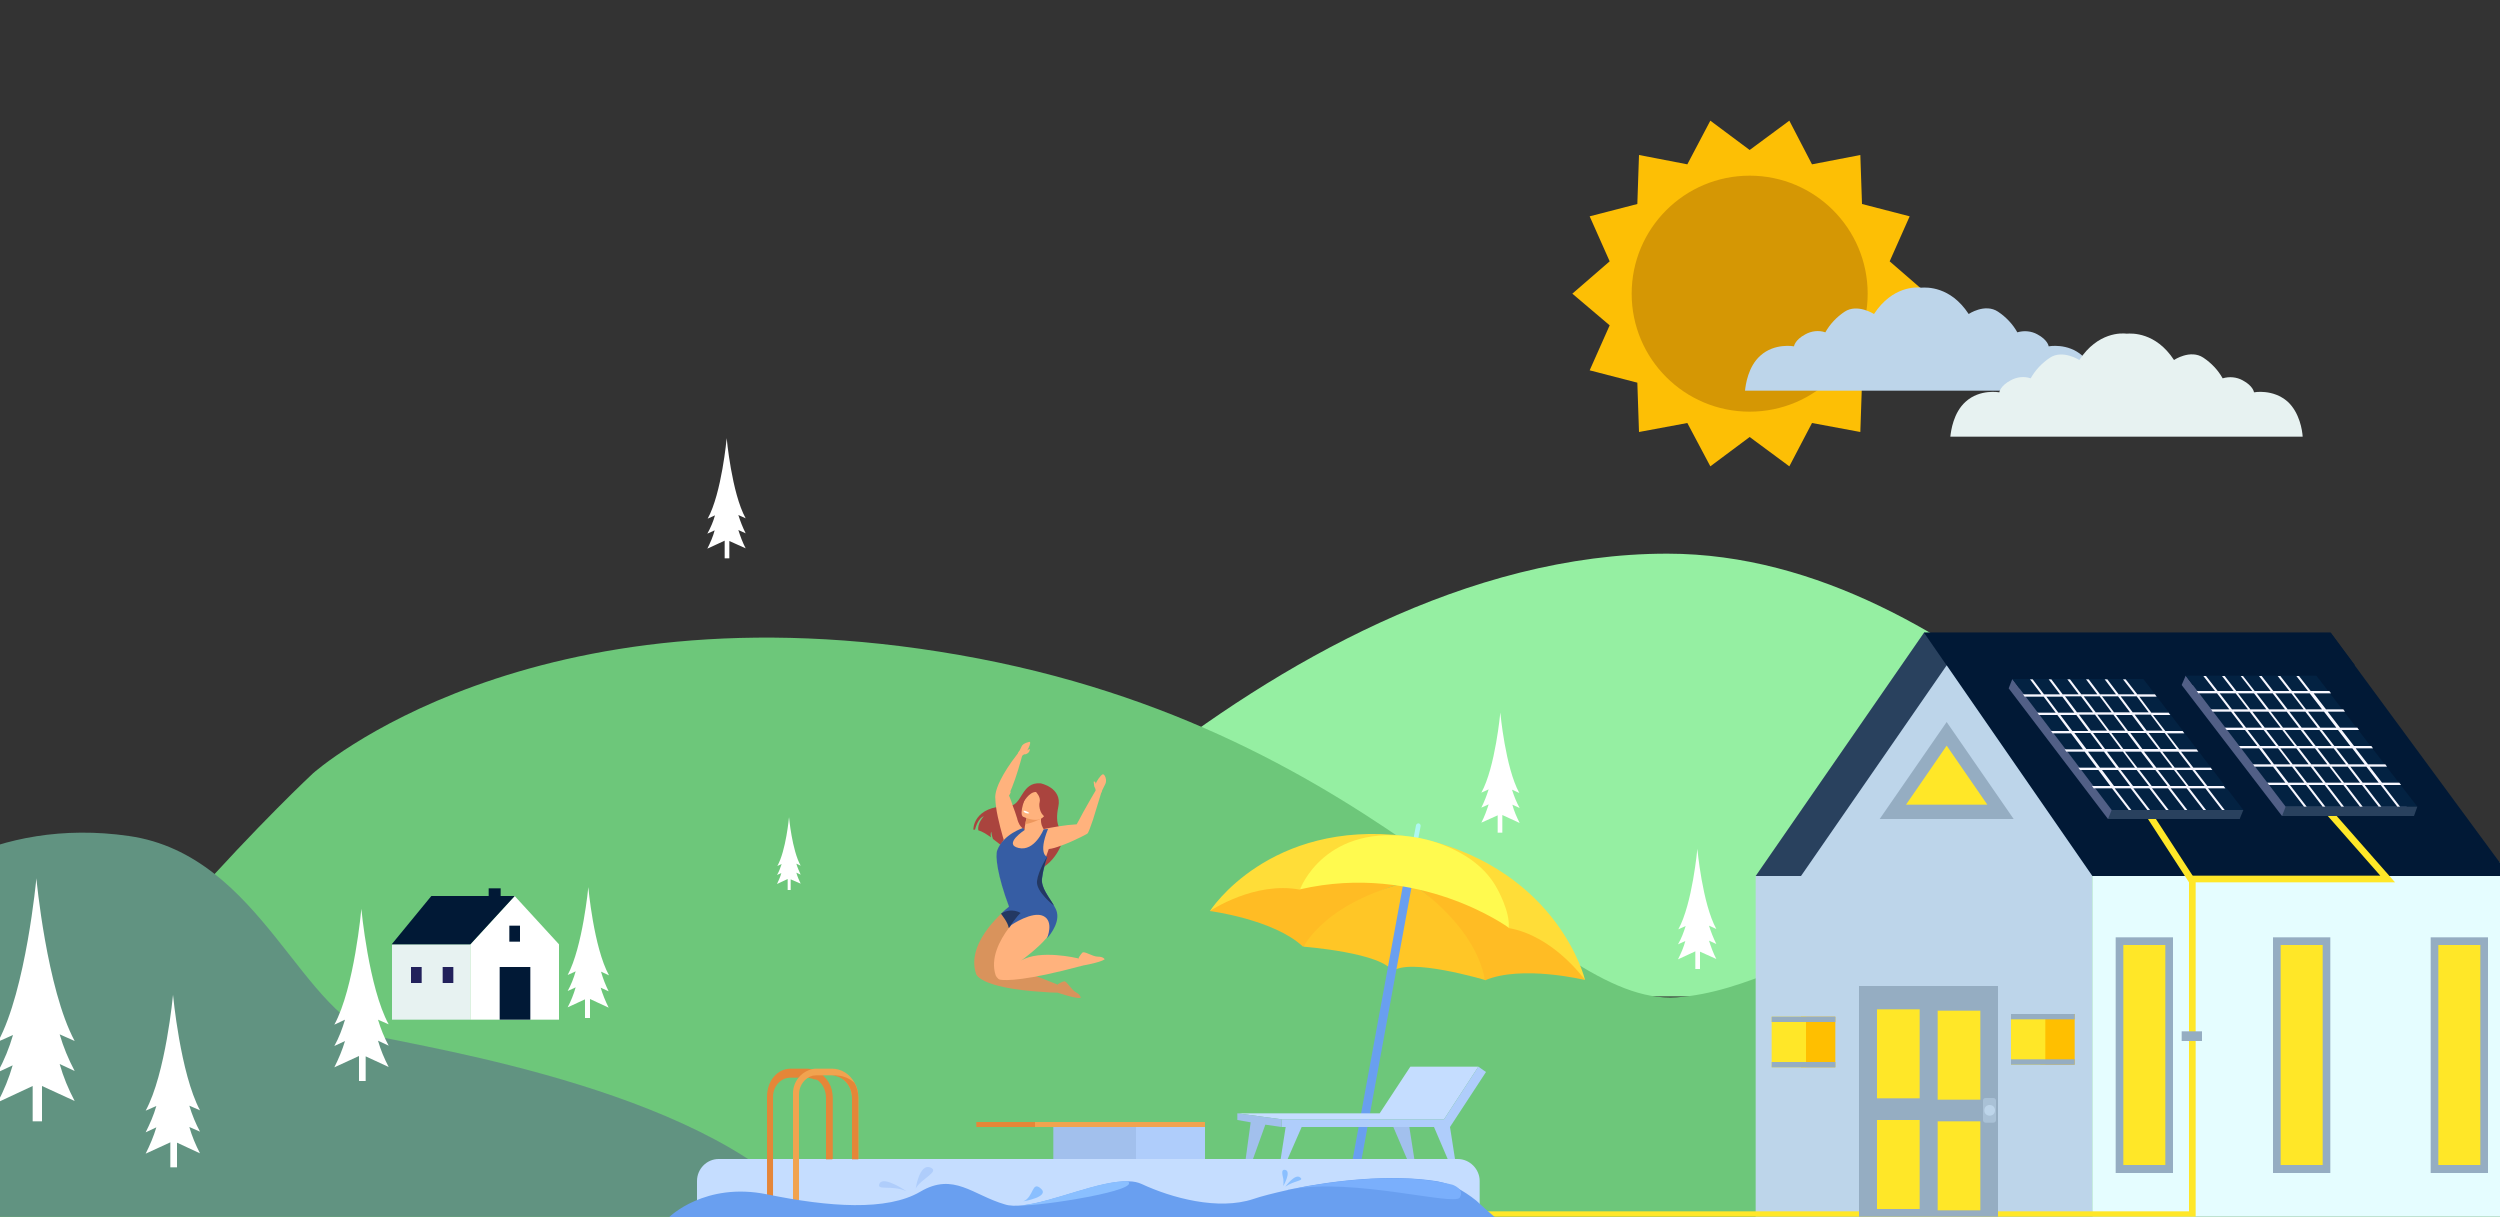 <?xml version="1.0" encoding="UTF-8"?> <svg xmlns="http://www.w3.org/2000/svg" xmlns:xlink="http://www.w3.org/1999/xlink" version="1.1" id="Layer_1" x="0px" y="0px" viewBox="-191 384.9 750 365" style="enable-background:new -191 384.9 750 365;" xml:space="preserve"><rect x="-191" y="384.9" width="750" height="365" fill="#333333" stroke="none"/> <style type="text/css"> .st0{fill:#F2705A;} .st1{clip-path:url(#SVGID_2_);} .st2{fill:#95EFA2;} .st3{fill:#6DC77A;} .st4{fill:#FFFFFF;} .st5{fill:#7CA695;} .st6{fill:#528C80;} .st7{fill:#FDBF05;} .st8{fill:#D59704;} .st9{clip-path:url(#SVGID_2_);fill:#BDD5EA;} .st10{clip-path:url(#SVGID_2_);fill:#E5FDFF;} .st11{clip-path:url(#SVGID_2_);fill:#011936;} .st12{clip-path:url(#SVGID_2_);fill:#29415E;} .st13{clip-path:url(#SVGID_2_);fill:#95ADC2;} .st14{clip-path:url(#SVGID_2_);fill:#FFE728;} .st15{clip-path:url(#SVGID_2_);fill:#FFBF00;} .st16{fill:#619381;} .st17{fill:#BDD5EA;} .st18{fill:#E7F2F1;} .st19{fill:#011936;} .st20{fill:#22215B;} .st21{clip-path:url(#SVGID_2_);fill:none;} .st22{clip-path:url(#SVGID_2_);fill:none;stroke:#FFE728;stroke-width:2;stroke-miterlimit:10;} .st23{fill:#515F86;} .st24{fill:#032242;} .st25{fill:#29415E;} .st26{fill:#F7F7FF;} .st27{fill:#88B374;} .st28{fill:#AEF6F0;} .st29{fill:#FFBC24;} .st30{fill:#FFC626;} .st31{fill:#699FF0;} .st32{fill:#FFDD38;} .st33{fill:#FFFA4F;} .st34{fill:#C5DDFF;} .st35{fill:#A2C0ED;} .st36{fill:#AFCDFB;} .st37{fill:#E58638;} .st38{fill:#F1A34F;} .st39{fill:#AA443E;} .st40{fill:#D9935C;} .st41{fill:#FFB27D;} .st42{fill:#ED975D;} .st43{fill:#365DA4;} .st44{fill:#233862;} .st45{fill:#8ABFFF;} .st46{fill:#7AAFFC;} .st47{clip-path:url(#SVGID_2_);fill:#A9C1D6;} </style> <path class="st0" d="M-952.9,1464.3c0.3-0.1,0.6-0.1,0.9-0.2c-0.1,0.2-0.3,0.5-0.4,0.7C-952.6,1464.7-952.8,1464.5-952.9,1464.3z"></path> <g> <defs> <rect id="SVGID_1_" x="-191.7" y="384.8" width="750.7" height="365.1"></rect> </defs> <clipPath id="SVGID_2_"> <use xlink:href="#SVGID_1_" style="overflow:visible;"></use> </clipPath> <g class="st1"> <path class="st2" d="M80.9,683.7c0,0,108.4-132.8,228.4-132.7c90.3,0.1,160.9,99.8,180.7,102.6c19.8,2.9,57.7-17.6,97.2-6.8 s108,37.2,108,37.2L80.9,683.7z"></path> </g> <g class="st1"> <path class="st3" d="M-204.8,751l107.6,0.3h792.5c-34.8-42.3-83.3-28-108.4-20.6c-3.1,0.9-6.5,1.2-9.7,0.6c-3.6-0.6-7-2.1-9.6-4.3 c-21.9-18.1-51.3-74.6-91.7-81.1c-78-12.6-123.4,35.5-163.9,38.2S225.9,604,96.8,581.4s-193.9,35.5-193.9,35.5 S-162,677.2-204.8,751z"></path> </g> <g class="st1"> <g> <path class="st4" d="M312.4,668.2l2.2-1c-0.5,1.9-1.3,3.7-2.2,5.5l5.2-2.4v5.3h1.4v-5.2l4.9,2.2c-0.9-1.7-1.6-3.6-2.2-5.5l2.2,1 c-0.9-1.8-1.6-3.6-2.2-5.5l2.2,1c-4.2-7.6-5.7-24.1-5.7-24.1v0.1c0,0-1.5,16.5-5.7,24.1l2.2-1 C314.1,664.6,313.4,666.5,312.4,668.2z"></path> </g> </g> <g class="st1"> <g> <path class="st4" d="M21.2,545l2.2-1c-0.5,1.9-1.3,3.7-2.2,5.5l5.2-2.4v5.3h1.4v-5.2l4.9,2.2c-0.9-1.7-1.6-3.6-2.2-5.5l2.2,1 c-0.9-1.8-1.6-3.6-2.2-5.5l2.2,1c-4.2-7.6-5.7-24.1-5.7-24.1v0.1c0,0-1.5,16.5-5.7,24.1l2.2-1C23,541.3,22.2,543.2,21.2,545z"></path> </g> </g> <g class="st1"> <path class="st5" d="M528.1,697l3.1-1.4c-0.8,2.6-1.8,5.2-3.1,7.5l7.1-3.3v7.2h1.9v-7.1l6.6,3.1c-1.3-2.4-2.3-5-3.1-7.5l3.1,1.4 c-1.2-2.5-2.2-5-3-7.5l3,1.4c-5.8-10.5-7.8-33.2-7.8-33.2v0.1c0,0-2.1,22.7-7.8,33.2l3-1.4C530.3,692,529.3,694.5,528.1,697z"></path> </g> <g class="st1"> <g> <path class="st4" d="M460.3,716.4l3.1-1.4c-0.8,2.6-1.8,5.2-3.1,7.5l7.1-3.3v7.2h1.9v-7.1l6.6,3.1c-1.3-2.4-2.3-5-3.1-7.5 l3.1,1.4c-1.2-2.5-2.2-5-3-7.5l3,1.4c-5.8-10.5-7.8-33.2-7.8-33.2v0.1c0,0-2.1,22.7-7.8,33.2l3-1.4 C462.4,711.5,461.4,714,460.3,716.4z"></path> </g> </g> <g class="st1"> <g> <path class="st6" d="M643.1,751.1c0,0,1.2-5,11-8.8c9.8-3.9,12.6,1.4,17.2,2c4.6,0.6,12.7-9,19.8-4.8c4.2,2.5,6.5,7.1,6.1,11.9 L643.1,751.1z"></path> </g> </g> <g class="st1"> <polygon class="st7" points="387.1,473 375.9,482.5 381.9,496 367.6,499.7 367.1,514.5 352.6,511.8 345.8,524.8 333.9,516 322.1,524.8 315.2,511.8 300.7,514.5 300.2,499.7 285.9,496 291.9,482.5 280.7,473 291.9,463.3 285.9,449.8 300.2,446.1 300.7,431.4 315.2,434.2 322.1,421.1 333.9,429.9 345.8,421.1 352.6,434.2 367.1,431.4 367.6,446.1 381.9,449.8 375.9,463.3 "></polygon> </g> <g class="st1"> <circle class="st8" cx="333.9" cy="473" r="35.4"></circle> </g> <rect x="335.7" y="647.7" class="st9" width="101" height="107.7"></rect> <rect x="436.7" y="647.7" class="st10" width="125.2" height="107.7"></rect> <polygon class="st11" points="561.9,647.7 386.2,647.7 386.2,574.7 508.2,574.7 "></polygon> <polygon class="st11" points="515.5,584.5 508.2,574.7 386.2,574.7 386.2,584.5 "></polygon> <polygon class="st12" points="386.2,574.7 335.7,647.7 436.7,647.7 "></polygon> <polygon class="st9" points="349.3,647.7 436.7,647.7 393,584.5 "></polygon> <polygon class="st13" points="372.9,630.6 413.1,630.6 393,601.5 "></polygon> <polygon class="st14" points="380.8,626.3 405.2,626.3 393,608.6 "></polygon> <rect x="443.7" y="666.1" class="st13" width="17.2" height="70.7"></rect> <rect x="446" y="668.4" class="st14" width="12.6" height="66"></rect> <rect x="538.2" y="666.1" class="st13" width="17.2" height="70.7"></rect> <rect x="540.5" y="668.4" class="st14" width="12.6" height="66"></rect> <rect x="490.9" y="666.1" class="st13" width="17.2" height="70.7"></rect> <rect x="493.2" y="668.4" class="st14" width="12.6" height="66"></rect> <rect x="349.3" y="689.9" class="st15" width="10.3" height="15.2"></rect> <rect x="340.5" y="689.9" class="st14" width="10.3" height="15.2"></rect> <rect x="340.5" y="689.9" class="st13" width="19.1" height="1.6"></rect> <rect x="340.5" y="703.5" class="st13" width="19.1" height="1.6"></rect> <rect x="421.1" y="689.1" class="st15" width="10.3" height="15.2"></rect> <rect x="412.3" y="689.1" class="st14" width="10.3" height="15.2"></rect> <rect x="412.3" y="689.1" class="st13" width="19.1" height="1.6"></rect> <rect x="412.3" y="702.7" class="st13" width="19.1" height="1.6"></rect> <g class="st1"> <g> <path class="st16" d="M-353.7,758.6H58.8c-20.9-41.6-109-57.1-134.2-62.3c-25.1-5.1-36.7-54.8-76.9-60.6s-68.3,14.8-76.1,27.9 c-7.9,13.1-34.1,35.3-70.3,45.7S-353.7,758.6-353.7,758.6L-353.7,758.6z"></path> </g> </g> <g class="st1"> <g> <path class="st4" d="M-191.7,706.6l4.5-2.1c-1.1,3.8-2.6,7.5-4.5,11.1l10.5-4.9v10.6h2.8v-10.6l9.8,4.5 c-1.9-3.6-3.4-7.2-4.5-11.1l4.5,2.1c-1.9-3.6-3.4-7.2-4.5-11l4.5,2c-8.4-15.6-11.5-48.9-11.5-48.9v0.2c0,0-3.1,33.4-11.5,48.9 l4.5-2C-188.2,699.2-189.7,702.9-191.7,706.6z"></path> </g> </g> <g class="st1"> <g> <path class="st4" d="M-147.3,724.6l3.2-1.5c-0.8,2.7-1.9,5.3-3.2,7.9l7.4-3.4v7.5h2v-7.4l6.9,3.2c-1.3-2.5-2.4-5.1-3.2-7.9 l3.2,1.4c-1.3-2.4-2.4-5.1-3.2-7.8l3.2,1.4c-5.9-11-8.1-34.7-8.1-34.7v0.1c0,0-2.2,23.7-8.2,34.7l3.2-1.4 C-144.9,719.5-146,722-147.3,724.6z"></path> </g> </g> <g class="st1"> <g> <g> <path class="st4" d="M-90.7,698.7l3.2-1.5c-0.8,2.7-1.9,5.3-3.2,7.9l7.4-3.4v7.5h2v-7.4l6.9,3.2c-1.3-2.5-2.4-5.1-3.2-7.9 l3.2,1.5c-1.3-2.4-2.4-5.1-3.2-7.8l3.2,1.4c-6-11-8.2-34.7-8.2-34.7v0.1c0,0-2.1,23.7-8.1,34.7l3.2-1.5 C-88.3,693.5-89.3,696.2-90.7,698.7z"></path> </g> </g> <g> <g> <path class="st4" d="M42.1,647.4l1.3-0.6c-0.3,1.2-0.8,2.2-1.3,3.3l3.2-1.5v3.3h0.9v-3.2l3,1.3c-0.5-1-1-2.2-1.3-3.3l1.3,0.6 c-0.5-1.1-1-2.2-1.3-3.3l1.3,0.6c-2.6-4.6-3.5-14.6-3.5-14.6v0.1c0,0-0.9,10-3.5,14.6l1.3-0.6C43.1,645.3,42.7,646.4,42.1,647.4 z"></path> </g> </g> <g> <path class="st17" d="M438.3,502.1c-0.1-1.8-0.9-7.2-4.6-10.5c-4.4-3.9-10.1-2.8-10.1-2.8s-0.2-1.9-3.4-3.6c-1.8-1-4-1.2-6-0.6 c-1.4-2.5-3.4-4.6-5.8-6.2c-3.9-2.6-8.8,0.7-8.8,0.7c-5.5-8.4-12.7-8-14.2-7.9c-1.5-0.2-8.7-0.5-14.2,7.9c0,0-5-3.2-8.8-0.7 c-2.4,1.6-4.4,3.7-5.8,6.2c-2-0.7-4.2-0.4-6,0.6c-3.2,1.7-3.4,3.6-3.4,3.6s-5.8-1.1-10.1,2.8c-3.7,3.3-4.4,8.7-4.6,10.5H438.3z"></path> </g> <g> <g> <path class="st18" d="M499.8,515.9c-0.1-1.8-0.9-7.2-4.5-10.5c-4.4-3.9-10.1-2.8-10.1-2.8s-0.2-1.9-3.4-3.6c-1.8-1-4-1.2-6-0.6 c-1.4-2.5-3.4-4.6-5.8-6.2c-3.9-2.6-8.8,0.7-8.8,0.7c-5.5-8.4-12.7-8-14.2-7.9c-1.5-0.2-8.7-0.5-14.2,7.9c0,0-5-3.2-8.8-0.7 c-2.4,1.6-4.4,3.7-5.8,6.2c-2-0.7-4.2-0.4-6,0.6c-3.2,1.7-3.4,3.6-3.4,3.6s-5.8-1.1-10.1,2.8c-3.7,3.3-4.4,8.7-4.6,10.5H499.8z"></path> </g> </g> <g> <g> <path class="st4" d="M-10.7,676.4l2.4,1.1c-4.6-8.4-6.2-26.4-6.2-26.4V651c0,0-1.7,18-6.2,26.4l2.4-1.1 c-0.6,2.1-1.4,4.1-2.4,5.9l2.4-1.1c-0.6,2.1-1.4,4.1-2.4,6l5.2-2.4v5.6h1.5v-5.7l5.6,2.6c-1-2-1.8-4-2.4-6l2.4,1.1 C-9.3,680.5-10.1,678.5-10.7,676.4z"></path> </g> </g> <g> <g> <path class="st4" d="M262.6,621.8l2.2,1c-4.2-7.6-5.7-24.1-5.7-24.1v-0.1c0,0-1.5,16.5-5.7,24.1l2.2-1c-0.6,1.9-1.3,3.7-2.2,5.5 l2.2-1c-0.6,1.9-1.3,3.8-2.2,5.5l4.9-2.2v5.2h1.4v-5.3l5.2,2.4c-0.9-1.8-1.7-3.6-2.2-5.5l2.2,1 C263.9,625.5,263.2,623.7,262.6,621.8z"></path> </g> </g> <g> <g> <rect x="-73.4" y="668.2" class="st18" width="23.5" height="22.6"></rect> <polygon class="st4" points="-49.9,668.2 -36.6,653.7 -23.3,668.2 -23.3,690.8 -49.9,690.8 "></polygon> <rect x="-44.4" y="651.4" class="st19" width="3.6" height="4.8"></rect> <polygon class="st19" points="-49.9,668.2 -73.5,668.2 -61.6,653.7 -36.6,653.7 "></polygon> <rect x="-58.2" y="675" class="st20" width="3.2" height="4.8"></rect> <rect x="-67.7" y="675" class="st20" width="3.2" height="4.8"></rect> <rect x="-38.2" y="662.6" class="st19" width="3.2" height="4.8"></rect> <rect x="-41.1" y="675" class="st19" width="9.2" height="15.8"></rect> </g> </g> </g> <rect x="-207.3" y="384.8" class="st21" width="750" height="365.3"></rect> <polyline class="st22" points="252.7,749.3 466.7,749.3 466.7,648.6 525.3,648.6 507.8,628.7 "></polyline> <line class="st22" x1="466.7" y1="649.3" x2="454" y2="629.7"></line> <g class="st1"> <g id="Panel_1_"> <polygon class="st23" points="412.7,588.6 414.8,591.4 450.9,591.4 480.9,630.6 441.4,630.6 411.6,591.4 "></polygon> <polygon class="st24" points="442.5,627.9 482,627.9 452,588.6 412.7,588.6 "></polygon> <polygon class="st25" points="482,627.9 480.9,630.6 441.4,630.6 442.5,627.9 "></polygon> <path class="st26" d="M422.1,593.9l3.6,4.8h-5.5l0.5,0.7h5.5l3.6,4.8h-5.5l0.5,0.7h5.5l3.6,4.8h-5.5l0.5,0.7h5.5l3.6,4.8h-5.5 l0.5,0.7h5.5l3.6,4.8h-5.5l0.5,0.7h5.5l5,6.5h0.8l-5-6.5h4.8l5,6.5h0.8l-5-6.5h4.8l5,6.5h0.8l-5-6.5h4.8l5,6.5h0.8l-5-6.5h4.8 l5,6.5h0.8l-5-6.5h4.8l5,6.5h0.8l-5-6.5h5.2l-0.5-0.7h-4.9l-3.7-4.8h5.2l-0.5-0.7H467l-3.7-4.8h5.2l-0.5-0.7h-5.2l-3.7-4.8h5.2 l-0.5-0.7h-5.2l-3.7-4.8h5.2l-0.5-0.7h-5.2l-3.6-4.8h5.2l-0.5-0.7h-5.3l-3.5-4.5h-0.8l3.5,4.5h-4.8l-3.4-4.5h-0.8l3.4,4.5H439 l-3.4-4.5h-0.8l3.4,4.5h-4.8l-3.4-4.5h-0.8l3.4,4.5h-4.8l-3.4-4.5h-0.8l3.4,4.5h-4.8l-3.4-4.5H418l3.4,4.5h-5.5l0.5,0.7H422.1z M436.9,598.6h-4.8l-3.6-4.8h4.8L436.9,598.6z M441.8,604.1l-3.6-4.8h4.8l3.6,4.8H441.8z M447.2,604.8l3.6,4.8H446l-3.6-4.8 H447.2z M443.8,599.4h4.8l3.6,4.8h-4.8L443.8,599.4z M452.8,604.8l3.7,4.8h-4.8l-3.6-4.8H452.8z M457,610.4l3.7,4.8h-4.8 l-3.7-4.8H457z M455,615.2h-4.8l-3.7-4.8h4.8L455,615.2z M449.5,615.2h-4.8l-3.6-4.8h4.8L449.5,615.2z M440.5,609.6l-3.6-4.8h4.8 l3.6,4.8H440.5z M436.3,604.1l-3.6-4.8h4.8l3.6,4.8H436.3z M442.5,598.6h-4.8l-3.6-4.8h4.8L442.5,598.6z M448,598.6h-4.8 l-3.6-4.8h4.8L448,598.6z M453.6,598.6h-4.8l-3.6-4.8h4.8L453.6,598.6z M457.8,604.1H453l-3.6-4.8h4.8L457.8,604.1z M462,609.6 h-4.8l-3.6-4.8h4.8L462,609.6z M466.2,615.2h-4.8l-3.7-4.8h4.8L466.2,615.2z M461.9,615.9h4.8l3.7,4.8h-4.8L461.9,615.9z M456.4,615.9h4.8l3.7,4.8h-4.8L456.4,615.9z M450.8,615.9h4.8l3.7,4.8h-4.8L450.8,615.9z M445.2,615.9h4.8l3.7,4.8h-4.8 L445.2,615.9z M439.6,615.9h4.8l3.6,4.8h-4.8L439.6,615.9z M435.4,610.4h4.8l3.6,4.8H439L435.4,610.4z M431.3,604.8h4.8l3.6,4.8 h-4.8L431.3,604.8z M427.1,599.4h4.8l3.6,4.8h-4.8L427.1,599.4z M422.9,593.9h4.8l3.6,4.8h-4.8L422.9,593.9z"></path> </g> <g id="Panel-2_1_"> <polygon class="st23" points="464.7,587.6 466.8,590.4 502.8,590.4 533.2,629.7 493.6,629.7 463.5,590.4 "></polygon> <polygon class="st24" points="494.7,626.9 534.2,626.9 503.9,587.6 464.7,587.6 "></polygon> <polygon class="st25" points="534.2,626.9 533.2,629.7 493.6,629.7 494.7,626.9 "></polygon> <path class="st26" d="M474.1,592.9l3.7,4.8h-5.5l0.5,0.7h5.5l3.7,4.8h-5.5l0.5,0.7h5.5l3.7,4.8h-5.5l0.5,0.7h5.5l3.7,4.8h-5.5 l0.5,0.7h5.5l3.7,4.8h-5.4l0.5,0.7h5.5l5,6.5h0.8l-5-6.5h4.8l5,6.5h0.8l-5-6.5h4.8l5,6.5h0.8l-5-6.5h4.8l5,6.5h0.8l-5-6.5h4.8 l5,6.5h0.8l-5-6.5h4.8l5,6.5h0.8l-5-6.5h5.3l-0.5-0.7h-5.2l-3.7-4.8h5.2l-0.5-0.7h-5.2l-3.7-4.8h5.2l-0.5-0.7h-5.2l-3.7-4.8h5.2 l-0.5-0.7H511l-3.7-4.8h5.2l-0.5-0.7h-5.2l-3.7-4.8h5.2l-0.5-0.7h-5.6l-3.5-4.5h-0.8l3.5,4.5h-4.8l-3.5-4.5h-0.8l3.5,4.5H491 l-3.5-4.5h-0.8l3.5,4.5h-4.8l-3.5-4.5h-0.7l3.5,4.5h-4.8l-3.5-4.5h-0.8l3.5,4.5h-4.8l-3.5-4.5H470l3.5,4.5H468l0.5,0.7H474.1z M488.9,597.7h-4.8l-3.7-4.8h4.8L488.9,597.7z M493.9,603.2l-3.7-4.8h4.8l3.7,4.8H493.9z M499.2,603.9l3.7,4.8h-4.8l-3.7-4.8 H499.2z M495.8,598.4h4.8l3.7,4.8h-4.8L495.8,598.4z M504.8,603.9l3.7,4.8h-4.8l-3.7-4.8H504.8z M509.1,609.4l3.7,4.8H508 l-3.7-4.8H509.1z M507.2,614.2h-4.8l-3.7-4.8h4.8L507.2,614.2z M501.6,614.2h-4.8l-3.7-4.8h4.8L501.6,614.2z M492.6,608.7 l-3.7-4.8h4.8l3.7,4.8H492.6z M488.4,603.2l-3.7-4.8h4.8l3.7,4.8H488.4z M494.5,597.7h-4.8l-3.7-4.8h4.8L494.5,597.7z M500.1,597.7h-4.8l-3.7-4.8h4.8L500.1,597.7z M505.6,597.7h-4.8l-3.7-4.8h4.8L505.6,597.7z M509.9,603.2h-4.8l-3.7-4.8h4.8 L509.9,603.2z M514.1,608.7h-4.8l-3.7-4.8h4.8L514.1,608.7z M518.4,614.2h-4.8l-3.7-4.8h4.8L518.4,614.2z M514.1,614.9h4.8 l3.7,4.8h-4.8L514.1,614.9z M508.5,614.9h4.8l3.7,4.8h-4.8L508.5,614.9z M503,614.9h4.8l3.7,4.8h-4.8L503,614.9z M497.4,614.9 h4.8l3.7,4.8h-4.8L497.4,614.9z M491.8,614.9h4.8l3.7,4.8h-4.8L491.8,614.9z M487.6,609.4h4.8l3.7,4.8h-4.9L487.6,609.4z M483.3,603.9h4.8l3.7,4.8H487L483.3,603.9z M479.1,598.4h4.8l3.7,4.8h-4.8L479.1,598.4z M474.9,592.9h4.8l3.7,4.8h-4.8 L474.9,592.9z"></path> </g> </g> <g class="st1"> <g> <path class="st27" d="M62,739.9c8.6,2.9,24.4,10.4,42.6,5.3c18.2-5.1,39.7-0.7,66.8,4.9c0.1,0,0.3,0.1,0.4,0.1L21.7,750 C33.2,736.9,48.8,735.4,62,739.9z"></path> </g> <g> <path class="st28" d="M232.7,638.3l1.1-5.8c0.1-0.4,0.4-0.6,0.8-0.6c0.4,0.1,0.6,0.4,0.6,0.8l-1.1,5.8c-0.1,0.4-0.4,0.6-0.8,0.6 C232.9,639,232.7,638.7,232.7,638.3z"></path> <path class="st29" d="M231.8,649.5c0,0,35.1,1.6,52.7,29.4c0,0-19-4.6-30,0.1C254.5,678.9,246.1,658.2,231.8,649.5z"></path> <path class="st30" d="M254.5,678.9c0,0-23.1-6.9-27.8-2.5l5.1-27C231.8,649.5,251.3,661.5,254.5,678.9z"></path> <path class="st29" d="M231.7,649.5c0,0-33.3-11-59.8,8.7c0,0,19.3,2.5,28,10.7C200,668.9,215.3,652.5,231.7,649.5z"></path> <path class="st30" d="M200,668.9c0,0,24,1.8,26.9,7.6l4.9-27C231.7,649.5,209.3,653.8,200,668.9z"></path> <path class="st31" d="M213.5,739.8l16.4-89.4c0.1-0.7,0.8-1.1,1.4-1h0.2c0.7,0.1,1.1,0.8,1,1.4l-16.4,89.4 c-0.1,0.7-0.8,1.1-1.4,1h-0.2C213.8,741.1,213.4,740.4,213.5,739.8z"></path> <path class="st32" d="M236.5,636.7c22.6,7,25,26.6,25,26.6c13.6,2.3,22.9,15.5,23,15.6C284.5,678.6,276.6,646.6,236.5,636.7z"></path> <path class="st32" d="M230.7,635.7c-23.6-1.5-31.7,16.1-31.7,16.1c-13.6-2.6-26.9,6.3-27,6.4C172.1,658,189.7,630.7,230.7,635.7z "></path> <path class="st33" d="M234.3,636.2c0,0,17,2.6,23.8,15.2c0,0,4,7,3.5,11.8c0,0-26.9-19.7-62.6-11.5 C199,651.8,206.3,631.3,234.3,636.2z"></path> </g> <g> <polygon class="st34" points="252.5,704.9 232.1,704.9 222.9,718.9 180.2,718.9 193.5,720.7 242.2,720.7 "></polygon> <polygon class="st35" points="231.8,723 233.3,732.6 231.1,732.6 227,723 "></polygon> <polygon class="st36" points="194.7,723 193.5,723 193.5,720.7 242.2,720.7 252.5,704.9 254.8,706.5 244,723 244,723 244,723 244,723 245.5,732.6 243.3,732.6 239.2,723 199.5,723 195.3,732.6 193.2,732.6 "></polygon> <polygon class="st35" points="180.2,718.9 193.5,720.7 193.5,723 188.6,722.3 184.9,732.6 182.7,732.6 184.2,721.6 180.2,720.9 "></polygon> </g> <path class="st34" d="M24.6,732.6h221.7c3.6,0,6.6,3,6.6,6.6v8.2c0,0.1-0.1,0.2-0.2,0.2H18.3c-0.1,0-0.2-0.1-0.2-0.2v-8.2 C18.1,735.6,21,732.6,24.6,732.6z"></path> <g> <g> <path class="st37" d="M46.2,705.5h4.7c0.4,0,0.8,0,1.2,0.1c1.5,0.2,2.8,0.9,3.9,2c0.6,0.6,1.2,1.3,1.6,2 c0.8,1.3,1.2,2.9,1.2,4.6v18.4h-1.9v-18.4c0-0.1,0-0.2,0-0.4v-0.1c0-0.1,0-0.1,0-0.2v-0.1c0-0.2-0.1-0.4-0.1-0.6c0,0,0,0,0-0.1 v-0.1v-0.1l0,0v-0.1l0,0v-0.1v-0.1v-0.1c0,0,0,0,0-0.1s0-0.1-0.1-0.2c0,0,0-0.1-0.1-0.1c-0.1-0.1-0.1-0.3-0.2-0.4 c0,0,0-0.1-0.1-0.1c0,0,0-0.1-0.1-0.1c0-0.1-0.1-0.2-0.1-0.3l0,0v-0.1l0,0c-0.1-0.1-0.1-0.2-0.2-0.2c-0.2-0.3-0.4-0.6-0.7-0.8 l-0.1-0.1c-0.1-0.1-0.1-0.1-0.2-0.2c0,0-0.1,0-0.1-0.1l0,0c0,0,0,0-0.1-0.1l0,0c0,0-0.1,0-0.1-0.1c-0.1,0-0.1-0.1-0.2-0.1 c0,0,0,0-0.1,0l0,0c0,0-0.1,0-0.1-0.1c-0.1-0.1-0.1-0.1-0.2-0.1c0,0,0,0-0.1,0c0,0,0,0-0.1,0c0,0,0,0-0.1,0 c-0.1-0.1-0.2-0.1-0.3-0.1h-0.1h-0.1c0,0,0,0-0.1,0c0,0-0.1,0-0.1-0.1c-0.1,0-0.2-0.1-0.3-0.1c0,0,0,0-0.1,0s-0.1,0-0.2-0.1 h-0.1l0,0h-0.1c-0.1,0-0.2,0-0.3-0.1c-0.1,0-0.2,0-0.3-0.1h-0.1l0,0h-0.1c0,0,0,0-0.1,0h-0.1c-0.1,0-0.2,0-0.3,0l0,0h-0.1h-4.7 c-2.9,0-5.2,2.6-5.2,5.7v31.8h-1.8c0-0.1,0-0.3,0-0.4V714C39.1,709,42.3,705.5,46.2,705.5z"></path> </g> <path class="st37" d="M50.8,707.6c3.3,0,6,3,6,6.7v18.4h1.9v-18.4c0-1.7-0.4-3.3-1.2-4.6C54.4,706.9,50.8,707.6,50.8,707.6z"></path> </g> <g> <g> <path class="st38" d="M49.1,707.6c1-1,2.3-1.7,3.7-2c0.4-0.1,0.7-0.1,1.1-0.1h4.7c2.8,0,5.3,1.6,6.7,4.1 c0.8,1.3,1.2,2.9,1.2,4.6v18.4h-1.9v-18.4c0-3.7-2.7-6.7-6-6.7h-4.7h-0.1l0,0c-0.3,0-0.7,0.1-1,0.1c-2.3,0.6-4.1,2.9-4.1,5.6 V745h-1.8c0-0.1,0-0.3,0-0.4v-31.3C46.8,711,47.7,709,49.1,707.6z"></path> </g> <path class="st37" d="M58.6,707.6c3.3,0,6,3,6,6.7v18.4h1.9v-18.4c0-1.7-0.4-3.3-1.2-4.6C62.1,706.9,58.6,707.6,58.6,707.6z"></path> </g> <g> <g> <g> <path class="st39" d="M118.1,646.6c0,0-6-6.2-11.2-10c-0.4-1-0.5-2.2-0.5-2.2c-0.3,0.5-0.2,1.2-0.1,1.7c-1.4-1-2.7-1.8-3.8-2.1 c-0.4-2.1,1.7-4.3,1.7-4.3c-1.7,0.7-2.4,3-2.7,4.1c-0.2,0-0.4,0-0.5,0c0,0-0.2-7.1,10.6-7.1c4.2,0,3.6-7.3,9.6-6.8 c0,0,6.5,1.3,5.3,7s0.8,7,1.5,8.2C128.6,636.4,125.6,645.3,118.1,646.6z"></path> <path class="st40" d="M126.3,682.7c0,0,5.2,1.8,6.9,1.6c0,0,0.1-0.9-1.4-1.7s-2.8-3.5-3.6-3.3s-1.9,0.9-1.9,0.9V682.7z"></path> <path class="st41" d="M133.6,674.6c0,0,5.4-0.9,6.8-1.9c0,0-0.3-0.8-2-0.8s-4.1-1.8-4.7-1.2c-0.6,0.6-1.2,1.7-1.2,1.7 L133.6,674.6z"></path> <path class="st40" d="M126.3,682.7c-1.5,0-2.9-0.1-4.2-0.2c-19.7-1.2-20.3-5.5-20.3-5.5c-3.3-10,9.9-20,9.9-20s8-1.1,7.7,3.6 c-0.3,4.7-11.4,13.9-11.4,13.9c3.7,0.3,9.7,2.4,13.8,4c2.6,1,4.5,1.8,4.5,1.8s0.3,0.6,0.3,1.3 C126.5,682.2,126.3,682.7,126.3,682.7z"></path> <path class="st41" d="M133.7,674.6L133.7,674.6c-17,4.6-23,4.5-24.7,4.2c-0.8-0.2-1.3-1.3-1.3-1.3c-3.3-10,10.7-21.4,10.7-21.4 s4.8-1.9,6.5,0.9c0.3,0.5,0.5,3.8,0.4,4.6c-0.2,3-3.6,6.3-6.8,9c-1.7,1.4-3,2.4-3.2,2.5l0,0c5.6-3.5,17.1-0.7,17.1-0.7 s0.7,0.5,0.9,0.9C133.7,673.9,133.7,674.6,133.7,674.6z"></path> <path class="st41" d="M139.6,622c-0.2,0.7-1.6,5.3-2.7,8.8c-0.7,2.1-1.4,3.9-1.6,4.1c-0.2,0.2-1,0.6-2.2,1.2 c-1.6,0.8-3.8,1.8-5.8,2.5c-1.3,0.5-2.6,0.9-3.6,1c-0.4,0.1-0.7,0.1-1,0.1c-1.8-0.1-1.9-2.1-1.7-3.8c0.1-0.5,0.2-0.9,0.2-1.3 c0.1-0.5,0.2-0.8,0.2-0.8s0.3-0.1,0.8-0.2c0.9-0.2,2.6-0.5,4.4-0.8c1.8-0.3,3.7-0.5,5.4-0.6c0,0,0.9-1.6,2-3.7 c1.4-2.5,3.1-5.5,3.9-6.8c0.1-0.1,0.1-0.3,0.1-0.4C138.4,621.7,139,621.9,139.6,622z"></path> <path class="st41" d="M112.2,622.6c-0.1,0.3-0.3,0.7-0.5,1c0,0,0.4,0.8,0.8,2v0.1c0.1,0.2,0.2,0.4,0.2,0.6 c0.5,1.3,1.1,2.9,1.5,4.3v0.1c0.3,1,0.7,2.1,2,3c0.3,0.2-1.4,0.5-1.4,0.8l-4.4,3.2c0,0,0-0.1-0.1-0.3c-0.4-1.2-2-6.7-2.5-10.5 c-0.1-0.9-0.2-1.7-0.2-2.4c0,0-0.4-1.8,1.6-5.7c1-2,2.6-4.6,5.1-7.8c0,0,0.3-0.5,0.5-0.9c0.4,0.4,1,0.8,1.4,1.1 c-0.3,0.1-0.5,0.4-0.6,0.6c-0.5,1.8-1.6,5.9-3.1,9.6l0,0c0,0,0,0.1-0.1,0.1v0.1c-0.1,0.2-0.2,0.4-0.3,0.7 C112.2,622.4,112.2,622.5,112.2,622.6z"></path> <path class="st41" d="M123.4,635l-6.3,2.5l-0.7-2.8c-0.1-0.8,0-1.8,0.2-2.6c0.2-1.4,0.6-2.6,0.7-2.9l0,0h0.2h0.5l3.5-0.1 c-0.1,0.5-0.2,1-0.2,1.5C121.1,633.5,123.4,635,123.4,635z"></path> <path class="st41" d="M113.7,633.3c0,0-2.8,1.5-5.4,6.6c-0.7,3.6,0.9,9.5,3.5,17l13.5,0.7c0,0-5.8-8-4.4-10.8 c1.4-2.8,4.1-11.4,4.1-11.4L113.7,633.3z"></path> <path class="st42" d="M121.3,630.5c0,0-2.9,1.5-4.7,1.6c0.2-1.4,0.6-2.6,0.7-2.9c0.1,0,0.1,0,0.2,0c0.1,0,0.2,0,0.4,0 c0.1,0,0.1,0,0.2,0C119.4,629.3,121.3,630.5,121.3,630.5z"></path> <path class="st41" d="M115.9,629.9c0,0,5,2.5,6.6-0.6c1.5-3.2,3.2-4.9,0.1-6.7c-3.1-1.8-4.4-0.9-5.1,0.1 C116.6,623.6,114.6,629.1,115.9,629.9z"></path> <path class="st39" d="M119.8,622.5c0,0,1.5,1.5,1.1,3c-0.4,1.4,0.3,4.3,2.2,4.6c2,0.3,4.3-6.3,1.7-7.6s-6.8-1.9-8.1-0.3 c-1.3,1.6-0.8,3.6-0.8,3.6S117.7,622.4,119.8,622.5z"></path> <path class="st4" d="M117.8,628.8c0,0-0.2,0.3-1.1,0c0,0-0.8-0.3-0.6-0.7C116.1,628.1,116.9,628.1,117.8,628.8z"></path> </g> <path class="st41" d="M117.8,609.6c-0.1,0-0.6,0.5-0.6,0.4c0.6-1.1,1-2.1,0.8-2.5c0-0.2-2.2,0.4-2.5,1.3c-0.2,0.5-1,2-1,2 l1.2,0.6c0,0,0.5-0.3,0.7-0.2s1-0.3,1.2-0.6C117.7,610.6,118.2,609.6,117.8,609.6z"></path> <path class="st41" d="M139.8,617.2c-0.6,0.2-2,2.3-2,2.7c0,0.1,0,0.1,0,0.2c-0.1-0.2-0.2-0.4-0.2-0.5c-0.2-0.4-0.5-0.2-0.5-0.2 c0.1,0.5,0.1,1.5,0.3,1.7s0.3,0.9,0.3,0.9l1.6,0.8c0,0,0.9-2,1.2-2.5C141.3,619,140.4,617,139.8,617.2z"></path> </g> <path class="st43" d="M115.9,633.3c0,0-5.8,1.8-7.7,6.6c-0.7,1.7,0,7.6,3.5,17c0,0-1.8,1.4-2.3,2.1c0,0,2.6,2.4,2.3,4.3l0.7-0.9 c0,0,6.3-4.3,9.6-2.7s1.1,6.7,1.1,6.7s3.8-4,3-7.7c-0.5-2.7-4.9-6.7-4.5-10.1c0.4-3.4,1.6-6.6,1.6-6.6s-2.9-0.7,0.2-8.4l-1.3,0.1 c0,0-2.7,6.7-7.5,5.6s1.8-5.4,1.8-5.4L115.9,633.3z"></path> <path class="st44" d="M125.2,656.6L125.2,656.6c0,0-5.5-4.2-5.1-7.4s3.1-7.4,3.1-7.4s-1.2,3.2-1.6,6.6 C121.2,651.2,123.8,654.1,125.2,656.6z"></path> <path class="st44" d="M111.6,663.3c0,0,2.6-3.8,3.6-4.5c0,0-2.7-1.8-5.9,0.2C109.3,659.1,111.5,661.7,111.6,663.3z"></path> </g> <g> <path class="st31" d="M245.8,741.1C245.8,741.1,245.7,741.1,245.8,741.1c-1.8-0.8-3.6-1.4-5.5-1.8c-14.1-2.3-31.6-0.2-43.7,2.3 l0,0c-0.3,0.1-0.7,0.1-1,0.2l0,0c-0.1,0-0.2,0-0.3,0.1l0,0c-4.4,1-8,1.9-10.3,2.7c-10.5,3.5-24.5-0.3-33.5-4.5 c-1.1-0.5-2.4-0.8-3.9-0.8c-8.6-0.3-22.5,6.2-31.8,7.2c-2,0.2-3.9,0.2-5.4-0.3c-9.6-2.8-15.3-9.7-25.3-3.8s-27.5,4.6-46,0.8 C20.5,739.4,9.8,750,9.8,750h247.6c-1.9-1.6-3.7-3.2-5.5-4.9C249.9,743.5,247.9,742.2,245.8,741.1z"></path> <path class="st45" d="M194,740.7c0,0,2.4-4.2,0.7-4.8c-1.7-0.5-0.8,2-0.7,2.7C194.1,739.4,194,740.7,194,740.7z"></path> <path class="st36" d="M83.7,741.5c0,0,1.1-7.5,4.3-6.4C91.3,736.3,85.1,738.6,83.7,741.5z"></path> <path class="st36" d="M81,742.3c0,0-6.8-4.7-8.1-2.4C71.7,742.3,76.4,740.2,81,742.3z"></path> <path class="st45" d="M194.6,740.9c0,0,2.9-4,4.4-2.8C200.5,739.2,197.3,739,194.6,740.9z"></path> <path class="st46" d="M196.5,741.7c18.3-3.5,48.7,5,50.4,2.5c1.7-2.6-2.2-3.9-2.2-3.9C229.9,736.6,209.9,738.9,196.5,741.7z"></path> <path class="st45" d="M115.5,746.5c5.4,0.3,36.3-4.5,31.8-7.2l0,0C138.7,739,124.9,745.5,115.5,746.5z"></path> <path class="st45" d="M116,745.3c0,0,8-1.3,5.3-3.8C118.5,739,119.2,744,116,745.3z"></path> </g> <rect x="102.6" y="721.5" class="st38" width="67.9" height="1.5"></rect> <rect x="101.9" y="721.5" class="st37" width="17.6" height="1.5"></rect> <rect x="149.8" y="723" class="st36" width="20.7" height="9.6"></rect> <rect x="125" y="723" class="st35" width="24.8" height="9.6"></rect> </g> <rect x="366.7" y="680.7" class="st13" width="41.7" height="74.7"></rect> <rect x="372.1" y="687.7" class="st14" width="12.8" height="26.7"></rect> <rect x="390.3" y="688.1" class="st14" width="12.8" height="26.7"></rect> <rect x="372.1" y="720.9" class="st14" width="12.8" height="26.7"></rect> <rect x="390.3" y="721.3" class="st14" width="12.8" height="26.7"></rect> <path class="st47" d="M404.7,714.3h2.3c0.5,0,0.8,0.4,0.8,0.8v5.8c0,0.5-0.4,0.8-0.8,0.8h-2.3c-0.5,0-0.8-0.4-0.8-0.8v-5.8 C403.9,714.6,404.2,714.3,404.7,714.3z"></path> <circle class="st9" cx="405.9" cy="718" r="1.6"></circle> <rect x="463.5" y="694.3" class="st13" width="6.1" height="2.9"></rect> </g> </svg> 